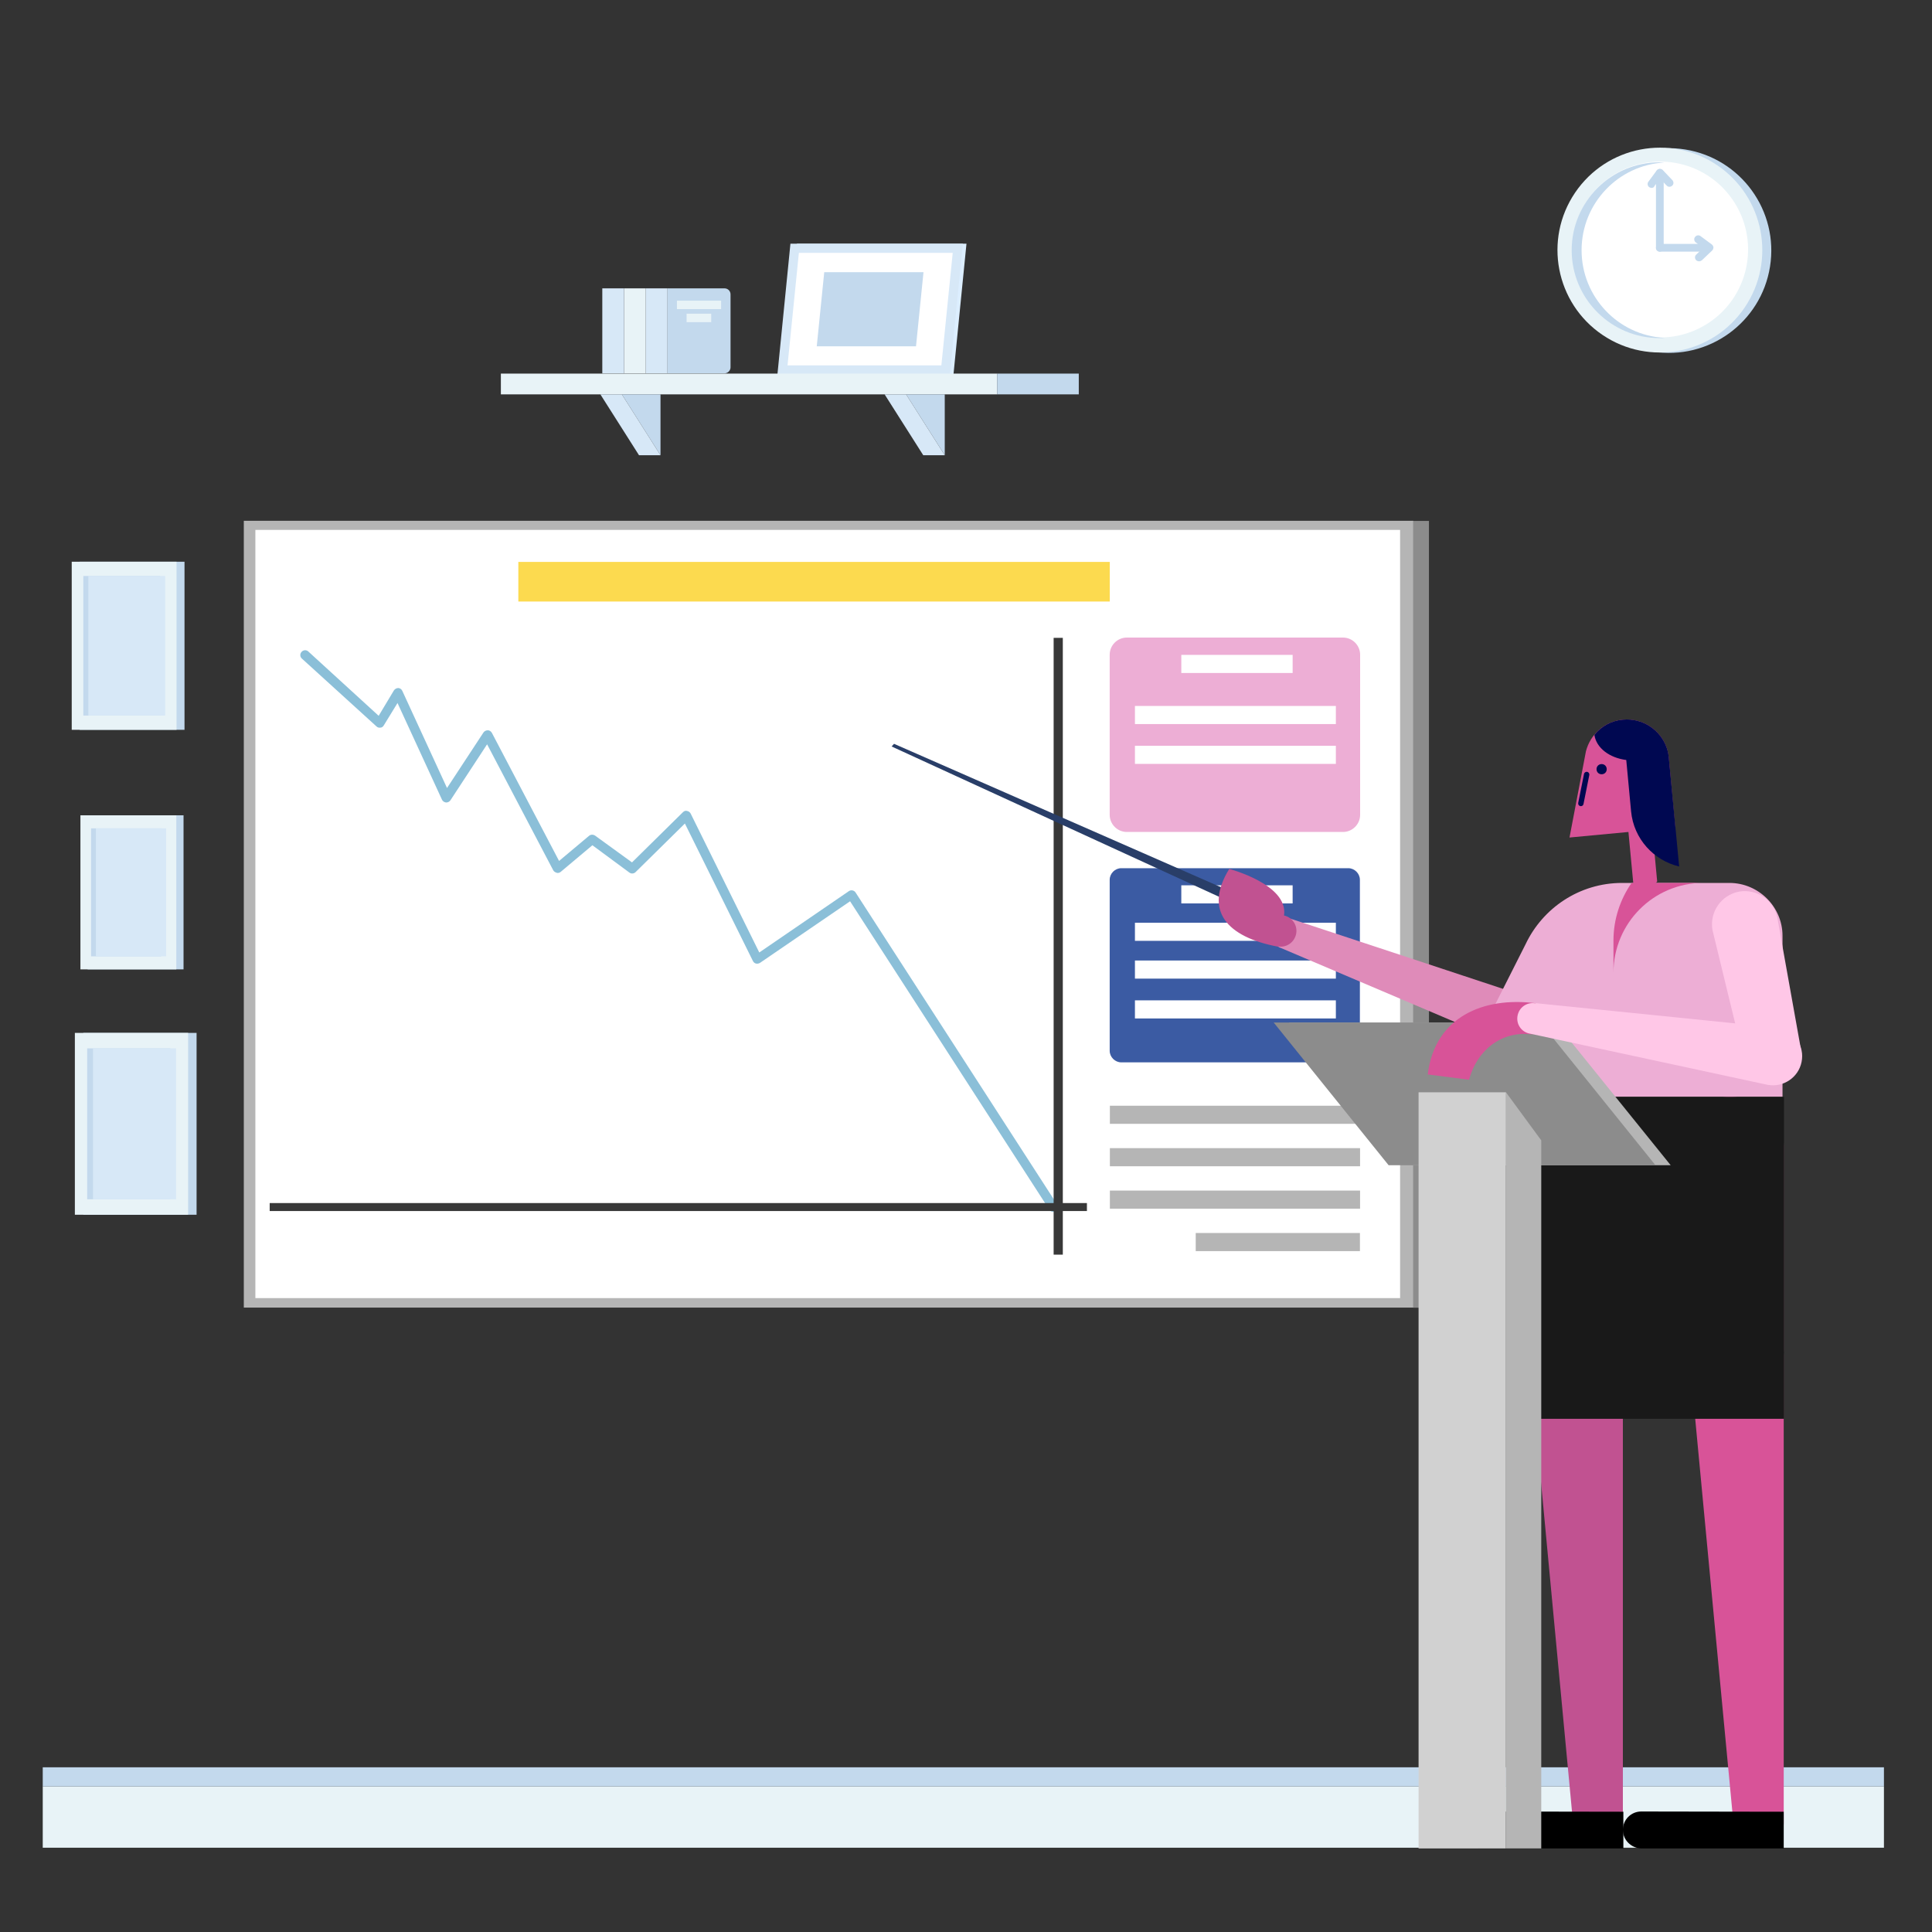 <?xml version="1.0" encoding="utf-8"?>
<!-- Generator: Adobe Illustrator 23.0.0, SVG Export Plug-In . SVG Version: 6.00 Build 0)  -->
<svg version="1.1" id="Capa_1" xmlns="http://www.w3.org/2000/svg" xmlns:xlink="http://www.w3.org/1999/xlink" x="0px" y="0px"
	 viewBox="0 0 800 800" enable-background="new 0 0 800 800" xml:space="preserve">
<rect x="0" y="0" width="800" height="800" fill="#333333" stroke="none"/>
<g>
	<g>
		<rect x="17.7" y="739.7" fill="#E8F3F7" width="762.4" height="25.4"/>
		<rect x="17.7" y="731.8" fill="#C3D9ED" width="762.4" height="7.9"/>
		<g>
			
				<ellipse transform="matrix(0.158 -0.987 0.987 0.158 479.691 769.7)" fill="#C3D9ED" cx="691.3" cy="103.5" rx="42.4" ry="42.4"/>
			
				<ellipse transform="matrix(0.561 -0.828 0.828 0.561 216.161 614.411)" fill="#E8F3F7" cx="687.1" cy="103.5" rx="42.4" ry="42.4"/>
			
				<ellipse transform="matrix(0.82 -0.573 0.573 0.82 64.482 412.19)" fill="#FFFFFF" cx="687.3" cy="103.6" rx="36.4" ry="36.4"/>
			<path fill="#C3D9ED" d="M654.9,103.6c0-19.4,15.2-35.3,34.3-36.3c-0.7,0-1.3-0.1-2-0.1c-20.1,0-36.4,16.3-36.4,36.4
				c0,20.1,16.3,36.4,36.4,36.4c0.7,0,1.4,0,2-0.1C670.1,138.9,654.9,123,654.9,103.6z"/>
			<path fill="#C3D9ED" d="M706.8,104.2h-19.5c-0.9,0-1.6-0.7-1.6-1.6c0-0.9,0.7-1.6,1.6-1.6h19.5c0.9,0,1.6,0.7,1.6,1.6
				C708.4,103.5,707.7,104.2,706.8,104.2z"/>
			<path fill="#C3D9ED" d="M703.5,108.2c-0.4,0-0.9-0.2-1.2-0.5c-0.6-0.7-0.6-1.7,0.1-2.3l2.8-2.7l-3-2.3c-0.7-0.5-0.9-1.6-0.3-2.3
				c0.5-0.7,1.6-0.9,2.3-0.3l4.6,3.4c0.4,0.3,0.6,0.7,0.7,1.2c0,0.5-0.2,1-0.5,1.3l-4.2,4C704.3,108.1,703.9,108.2,703.5,108.2z"/>
			<path fill="#C3D9ED" d="M687.3,104.2c-0.9,0-1.6-0.7-1.6-1.6v-31c0-0.9,0.7-1.6,1.6-1.6s1.6,0.7,1.6,1.6v31
				C688.9,103.5,688.2,104.2,687.3,104.2z"/>
			<path fill="#C3D9ED" d="M683.9,77.8c-0.3,0-0.7-0.1-1-0.3c-0.7-0.5-0.9-1.6-0.3-2.3l3.4-4.6c0.3-0.4,0.7-0.6,1.2-0.7
				c0.5,0,1,0.2,1.3,0.5l4,4.2c0.6,0.7,0.6,1.7-0.1,2.3c-0.7,0.6-1.7,0.6-2.3-0.1l-2.7-2.8l-2.3,3C684.9,77.6,684.4,77.8,683.9,77.8
				z"/>
		</g>
		<g>
			<rect x="36.3" y="337.6" fill="#C3D9ED" width="39.7" height="63.8"/>
			<rect x="33.3" y="337.6" fill="#E8F3F7" width="39.7" height="63.8"/>
			<rect x="37.7" y="343" fill="#C3D9ED" width="29.1" height="53"/>
			<rect x="39.7" y="343" fill="#D7E8F7" width="29.1" height="53"/>
		</g>
		<g>
			<rect x="33" y="232.6" fill="#C3D9ED" width="43.4" height="69.6"/>
			<rect x="29.7" y="232.6" fill="#E8F3F7" width="43.4" height="69.6"/>
			<rect x="34.5" y="238.5" fill="#C3D9ED" width="31.8" height="57.8"/>
			<rect x="36.6" y="238.5" fill="#D7E8F7" width="31.8" height="57.8"/>
		</g>
		<g>
			<rect x="34.5" y="427.7" fill="#C3D9ED" width="46.9" height="75.3"/>
			<rect x="31" y="427.7" fill="#E8F3F7" width="46.9" height="75.3"/>
			<rect x="36.1" y="434.1" fill="#C3D9ED" width="34.4" height="62.5"/>
			<rect x="38.5" y="434.1" fill="#D7E8F7" width="34.4" height="62.5"/>
		</g>
	</g>
	<g>
		
			<rect x="100.9" y="215.7" transform="matrix(-1 -4.490154e-11 4.490154e-11 -1 686.158 757.148)" fill="#B5B5B5" width="484.3" height="325.8"/>
		<rect x="585.2" y="215.7" fill="#8C8C8C" width="6.5" height="325.8"/>
		
			<rect x="105.7" y="219.4" transform="matrix(-1 -4.489532e-11 4.489532e-11 -1 685.448 756.921)" fill="#FFFFFF" width="474" height="318.1"/>
	</g>
	<path fill="#EDAED5" d="M466.6,344.5h89.5c3.9,0,7.1-3.2,7.1-7.1v-66.3c0-3.9-3.2-7.1-7.1-7.1h-89.5c-3.9,0-7.1,3.2-7.1,7.1v66.3
		C459.5,341.3,462.7,344.5,466.6,344.5z"/>
	
		<rect x="489.2" y="271.2" transform="matrix(-1 -4.489532e-11 4.489532e-11 -1 1024.453 549.87)" fill="#FFFFFF" width="46.1" height="7.5"/>
	<path fill="#3B5BA3" d="M464.3,439.9h94c2.6,0,4.8-2.2,4.8-4.8v-70.8c0-2.6-2.2-4.8-4.8-4.8h-94c-2.6,0-4.8,2.2-4.8,4.8v70.8
		C459.5,437.7,461.7,439.9,464.3,439.9z"/>
	
		<rect x="489.2" y="366.6" transform="matrix(-1 -4.489532e-11 4.489532e-11 -1 1024.453 740.687)" fill="#FFFFFF" width="46.1" height="7.5"/>
	
		<rect x="459.5" y="457.8" transform="matrix(-1 -4.487045e-11 4.487045e-11 -1 1022.677 923.155)" fill="#B5B5B5" width="103.6" height="7.5"/>
	
		<rect x="459.5" y="475.4" transform="matrix(-1 -4.490553e-11 4.490553e-11 -1 1022.677 958.323)" fill="#B5B5B5" width="103.6" height="7.5"/>
	
		<rect x="459.5" y="493" transform="matrix(-1 -4.487045e-11 4.487045e-11 -1 1022.677 993.492)" fill="#B5B5B5" width="103.6" height="7.5"/>
	
		<rect x="495.2" y="510.6" transform="matrix(-1 -4.490331e-11 4.490331e-11 -1 1058.321 1028.66)" fill="#B5B5B5" width="68" height="7.5"/>
	
		<rect x="470" y="382.1" transform="matrix(-1 -4.490509e-11 4.490509e-11 -1 1023.153 771.681)" fill="#FFFFFF" width="83.2" height="7.5"/>
	
		<rect x="470" y="397.7" transform="matrix(-1 -4.487223e-11 4.487223e-11 -1 1023.153 802.928)" fill="#FFFFFF" width="83.2" height="7.5"/>
	
		<rect x="470" y="414.2" transform="matrix(-1 -4.491619e-11 4.491619e-11 -1 1023.153 835.921)" fill="#FFFFFF" width="83.2" height="7.5"/>
	
		<rect x="470" y="292.3" transform="matrix(-1 -4.490509e-11 4.490509e-11 -1 1023.153 592.118)" fill="#FFFFFF" width="83.2" height="7.5"/>
	
		<rect x="470" y="308.8" transform="matrix(-1 -4.490509e-11 4.490509e-11 -1 1023.153 625.11)" fill="#FFFFFF" width="83.2" height="7.5"/>
	
		<rect x="214.6" y="232.7" transform="matrix(-1 -4.489399e-11 4.489399e-11 -1 674.131 481.78)" fill="#FCDA4F" width="244.9" height="16.4"/>
	<path fill="#8BBFD8" d="M436.2,501.8c-0.7,0-1.3-0.3-1.7-0.9L352,373.2l-37.3,25.5c-0.5,0.3-1.1,0.4-1.6,0.3c-0.6-0.1-1-0.5-1.3-1
		l-28.2-57l-20.4,20.1c-0.7,0.7-1.8,0.8-2.6,0.2L245.3,350l-13.1,11c-0.5,0.4-1.1,0.6-1.7,0.4s-1.1-0.5-1.4-1l-27.4-52.2l-15.2,23.2
		c-0.4,0.6-1.1,0.9-1.8,0.9c-0.7-0.1-1.4-0.5-1.7-1.2l-18.4-40l-5.7,9.3c-0.3,0.5-0.8,0.9-1.4,0.9c-0.6,0.1-1.2-0.1-1.6-0.5
		L125,272.7c-0.8-0.7-0.9-2-0.1-2.8c0.7-0.8,2-0.9,2.8-0.1l29.1,26.6l6.3-10.5c0.4-0.6,1.1-1,1.8-1c0.7,0,1.4,0.5,1.7,1.2l18.5,40.2
		l15.1-23c0.4-0.6,1.1-0.9,1.8-0.9c0.7,0,1.3,0.4,1.7,1.1l27.8,53l12.4-10.4c0.7-0.6,1.7-0.6,2.5-0.1l15.3,11.1l21.1-20.8
		c0.5-0.5,1.1-0.7,1.7-0.5c0.6,0.1,1.2,0.5,1.5,1.1l28.4,57.5l37.1-25.4c0.4-0.3,1-0.4,1.5-0.3c0.5,0.1,1,0.4,1.3,0.9l83.6,129.4
		c0.6,0.9,0.3,2.2-0.6,2.8C437,501.7,436.6,501.8,436.2,501.8z"/>
	
		<rect x="436.2" y="264.1" transform="matrix(-1 -4.497259e-11 4.497259e-11 -1 876.287 783.622)" fill="#383838" width="3.8" height="255.4"/>
	
		<rect x="111.6" y="498.1" transform="matrix(-1 -4.489754e-11 4.489754e-11 -1 561.673 999.564)" fill="#383838" width="338.4" height="3.3"/>
	<polygon fill="#293E68" points="515.9,371.9 370.2,308 369.2,309.1 513.2,375.2 	"/>
	<g>
		<g>
			<path fill="#DF8BB9" d="M669.3,438.5c-2.6,6.1-9.7,9-15.8,6.4l-123.2-52.4l0,0c0,0-0.1,0-0.1,0c-3.2-1.4-4.8-5.1-3.4-8.4
				c1.4-3.2,5.1-4.8,8.4-3.4c0,0,0.1,0,0.1,0.1l0-0.1c0,0,127,41.9,127.5,42.2C669,425.3,671.9,432.4,669.3,438.5z"/>
			<path fill="#C15291" d="M529.2,391.9c3.5,0.6,6.8-1.7,7.5-5.2c0.7-3.5-1.6-6.9-5-7.6l0-0.1c1.8-12.8-22.7-19.2-22.7-19.2
				c-10.6,17.2-1.1,28.2,20.2,32.2L529.2,391.9z"/>
		</g>
		<path fill="#D85398" d="M694.2,474.4c0-11.2,10-20.2,22.2-20.2c12.3,0,22.2,9.1,22.2,20.2v84.5c0,9.8-8.7,17.8-19.5,17.8
			s-19.5-8-19.5-17.8C699.6,558.8,694.2,475.2,694.2,474.4z"/>
		<path fill="#D85398" d="M719.1,543.4c10.8,0,19.5,8,19.5,17.8c0,0,0,193.9,0,193.9c0,5.2-4.7,9.5-10.4,9.5
			c-5.7,0-10.4-4.2-10.4-9.5c0-0.1-18.3-193-18.3-193.9C699.6,551.3,708.3,543.4,719.1,543.4z"/>
		<path d="M672,757.7c0-4.2,3.4-7.6,7.6-7.6c0,0,0,0,0,0c0,0,0,0,0,0l59,0.1v15.2h-59c-0.1,0-0.1,0-0.1,0
			C675.3,765.2,672,761.8,672,757.7z"/>
		<path fill="#D85398" d="M627.8,474.4c0-11.2,9.9-20.2,22.1-20.2c12.2,0,22.1,9.1,22.1,20.2v84.5c0,9.8-8.7,17.8-19.4,17.8
			s-19.4-8-19.4-17.8C633.1,558.8,627.8,475.2,627.8,474.4z"/>
		<path fill="#C15291" d="M652.6,543.4c10.7,0,19.4,8,19.4,17.8c0,0,0,193.9,0,193.9c0,5.2-4.6,9.5-10.3,9.5
			c-5.7,0-10.3-4.2-10.3-9.5c0-0.1-18.2-193-18.2-193.9C633.1,551.3,641.8,543.4,652.6,543.4z"/>
		<path d="M605.6,757.7c0-4.2,3.4-7.6,7.6-7.6c0,0,0,0,0,0c0,0,0,0,0,0l59,0.1v15.2h-59c-0.1,0-0.1,0-0.1,0
			C609,765.2,605.6,761.8,605.6,757.7z"/>
		
			<rect x="627.5" y="454.2" transform="matrix(-1 -4.488910e-11 4.488910e-11 -1 1366.203 1041.694)" fill="#191919" width="111.1" height="133.3"/>
		<g>
			<g>
				<path fill="#EDAED5" d="M716.1,365.6c0,0-0.1,0-0.1,0l0,0h-44.3c-17.7,0-32.9,10.4-40,25.4l0,0L611,432h16.4v22.1h110.7v-66.6
					C738.1,375.5,728.2,365.6,716.1,365.6z"/>
				<g>
					<path fill="#D85398" d="M675.6,365.6h29.6c-20.5,0-37.1,16.7-37.1,37.2v-13.3C668.1,380.6,670.9,372.4,675.6,365.6z"/>
				</g>
			</g>
		</g>
		<path fill="#FFC7E7" d="M709.1,385.1c-1.3-7.4,3.6-14.5,11-15.9c7.4-1.3,14.5,3.6,15.9,11l9.8,54.7c1.2,6.5-3.2,12.8-9.7,13.9
			c-6.5,1.2-12.8-3.2-13.9-9.7c0-0.1,0-0.1,0-0.2C722.2,439,709.2,385.6,709.1,385.1z"/>
		<path fill="#D85398" d="M649.9,346.8l6.8-35.7l0,0c1.8-7,7.7-12.4,15.3-13.1c9.6-0.9,18.1,6.1,19,15.7l2.7,29l-9.5,0.9l2,21.4
			c0,0-9,10.4-9,10.2l-2.9-30.7L649.9,346.8z"/>
		<path fill="#000851" d="M663,316.4c1.2-0.1,2.2,0.7,2.3,1.9c0.1,1.2-0.7,2.2-1.9,2.3c-1.2,0.1-2.2-0.7-2.3-1.9
			C661,317.5,661.8,316.5,663,316.4z"/>
		<path fill="#000851" d="M653.5,332.5l2.4-12c0.1-0.6,0.7-1,1.3-0.9c0.6,0.1,1,0.7,0.9,1.3l-2.4,12c-0.1,0.5-0.5,0.9-1,0.9
			c-0.1,0-0.2,0-0.3,0C653.8,333.7,653.4,333.1,653.5,332.5z"/>
		<path fill="#000851" d="M660.2,304.3c2.8-3.5,7-5.9,11.8-6.3c8.2-0.8,15.7,4.3,18.2,11.8c0,0,0.6,1.6,0.8,3.7
			c1.1,11.3,4.3,45.3,4.3,45.3c-10.5-2.5-18.8-11.4-19.9-22.8l-2-21.3C666.4,313.8,661,309.7,660.2,304.3z"/>
		<g>
			<polygon fill="#B5B5B5" points="533.7,423.4 644.1,423.4 691.8,482.5 581.3,482.5 			"/>
			<polygon fill="#8C8C8C" points="527.4,423.4 637.9,423.4 685.5,482.5 575,482.5 			"/>
			<rect x="587.4" y="452.3" fill="#D1D1D1" width="36.2" height="313.1"/>
			<polygon fill="#B5B5B5" points="623.6,452.3 638.2,472.2 638.2,765.4 623.6,765.4 			"/>
		</g>
		<path fill="#D85398" d="M635.7,415.6c3.4,0.5,5.8,3.7,5.4,7.1c-0.4,3.5-3.6,5.9-7,5.5l0,0.1c-12.6-1.5-22.6,6.8-25.8,18.8
			l-17.1-2.2c2.9-24,23.3-32.2,44.5-29.5L635.7,415.6z"/>
		<path fill="#FFC7E7" d="M746,439.7c-1.3,6.5-7.6,10.7-14.1,9.5L633.5,428l0,0c0,0-0.1,0-0.1,0c-3.5-0.7-5.7-4-5-7.5
			c0.7-3.5,4-5.7,7.5-5c0,0,0.1,0,0.1,0l0-0.1c0,0,100,10.1,100.6,10.2C743.1,426.9,747.3,433.2,746,439.7z"/>
	</g>
	<g>
		<path fill="#DCEEFF" d="M398.1,102.8l-5.1,50.5h-66.3l5.1-50.5H398.1z"/>
		<g>
			<path fill="#C3D9ED" d="M398.1,102.8l-5.1,50.5h-66.3l5.1-50.5H398.1z"/>
			<path fill="#DCEEFF" d="M394.8,155.2h-70.2l5.4-54.3h70.2L394.8,155.2z M328.8,151.3h62.5l4.7-46.6h-62.5L328.8,151.3z"/>
		</g>
		<path fill="#FFFFFF" d="M396.6,102.8l-5.1,50.5H324l5.1-50.5H396.6z"/>
		<path fill="#D7E8F7" d="M393.3,155.2h-71.4l5.4-54.3h71.4L393.3,155.2z M326.1,151.3h63.7l4.7-46.6h-63.7L326.1,151.3z"/>
		<path fill="#C3D9ED" d="M382.4,112.7l-3.1,30.7h-41.1l3.1-30.7H382.4z"/>
		<path fill="#E8F3F7" d="M258.4,154.6h9v-35.2h-9V154.6z"/>
		<path fill="#D7E8F7" d="M249.4,154.6h9v-35.2h-9V154.6z"/>
		<path fill="#D7E8F7" d="M267.4,154.6h9v-35.2h-9V154.6z"/>
		<path fill="#C3D9ED" d="M300,154.6h-23.6v-35.2H300c1.4,0,2.5,1.1,2.5,2.5v30.2C302.5,153.5,301.3,154.6,300,154.6"/>
		<path fill="#E8F3F7" d="M280.3,128h18.3v-3.5h-18.3V128z"/>
		<path fill="#E8F3F7" d="M284.3,133.4h10.2v-3.5h-10.2V133.4z"/>
		<path fill="#E8F3F7" d="M207.4,163.3h205.5v-8.6H207.4V163.3z"/>
		<path fill="#C3D9ED" d="M412.9,163.3h33.8v-8.6h-33.8V163.3z"/>
		<path fill="#C3D9ED" d="M257.5,163.3l16,25.2v-25.2H257.5z"/>
		<path fill="#D7E8F7" d="M248.6,163.3l16,25.2h8.9l-16-25.2H248.6z"/>
		<path fill="#C3D9ED" d="M375.2,163.3l16,25.2v-25.2H375.2z"/>
		<path fill="#D7E8F7" d="M366.3,163.3l16,25.2h8.9l-16-25.2H366.3z"/>
	</g>
</g>
</svg>
